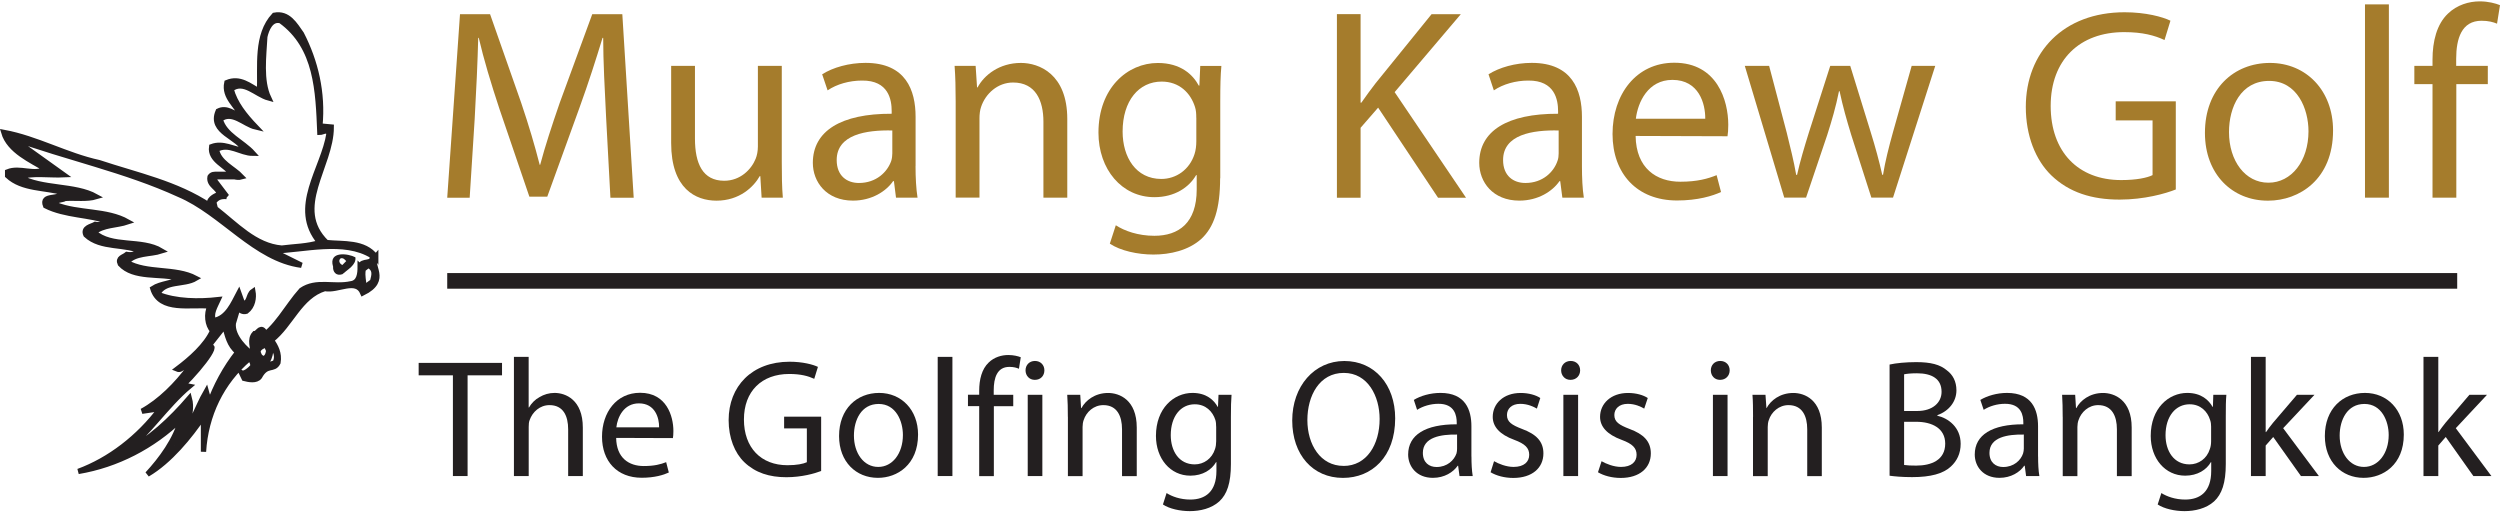 <?xml version="1.0" encoding="UTF-8"?>
<svg xmlns="http://www.w3.org/2000/svg" xmlns:xlink="http://www.w3.org/1999/xlink" width="200px" height="41px" viewBox="0 0 201 41" version="1.1">
<g id="surface1">
<path style=" stroke:none;fill-rule:nonzero;fill:rgb(64.706%,48.627%,17.255%);fill-opacity:1;" d="M 48.73 9.312 C 48.625 7.254 48.496 4.762 48.496 2.941 L 48.445 2.941 C 47.922 4.652 47.332 6.512 46.594 8.547 L 44 15.711 L 42.562 15.711 L 40.164 8.68 C 39.469 6.578 38.902 4.699 38.492 2.941 L 38.449 2.941 C 38.402 4.785 38.293 7.238 38.164 9.469 L 37.762 15.793 L 35.957 15.793 L 36.984 1.039 L 39.402 1.039 L 41.906 8.172 C 42.52 9.988 43 11.609 43.391 13.145 L 43.43 13.145 C 43.828 11.652 44.355 10.039 45 8.172 L 47.617 1.039 L 50.035 1.039 L 50.949 15.793 L 49.078 15.793 L 48.73 9.316 Z M 48.73 9.312 "/>
<path style=" stroke:none;fill-rule:nonzero;fill:rgb(64.706%,48.627%,17.255%);fill-opacity:1;" d="M 62.855 12.902 C 62.855 13.996 62.867 14.961 62.941 15.789 L 61.234 15.789 L 61.129 14.059 L 61.082 14.059 C 60.605 14.91 59.469 16.031 57.605 16.031 C 55.941 16.031 53.961 15.086 53.961 11.391 L 53.961 5.195 L 55.875 5.195 L 55.875 11.043 C 55.875 13.059 56.504 14.43 58.227 14.43 C 59.512 14.43 60.406 13.531 60.754 12.664 C 60.863 12.398 60.934 12.047 60.934 11.676 L 60.934 5.195 L 62.855 5.195 Z M 62.855 12.902 "/>
<path style=" stroke:none;fill-rule:nonzero;fill:rgb(64.706%,48.627%,17.255%);fill-opacity:1;" d="M 71.742 10.387 C 69.645 10.34 67.27 10.711 67.27 12.766 C 67.27 14.043 68.102 14.609 69.055 14.609 C 70.449 14.609 71.344 13.73 71.656 12.832 C 71.715 12.641 71.742 12.418 71.742 12.227 Z M 73.609 13.254 C 73.609 14.176 73.656 15.074 73.77 15.789 L 72.039 15.789 L 71.871 14.461 L 71.805 14.461 C 71.238 15.285 70.082 16.027 68.578 16.027 C 66.441 16.027 65.352 14.523 65.352 12.992 C 65.352 10.426 67.621 9.027 71.691 9.043 L 71.691 8.832 C 71.691 7.949 71.461 6.352 69.305 6.375 C 68.297 6.375 67.277 6.66 66.539 7.164 L 66.102 5.871 C 66.965 5.32 68.262 4.953 69.586 4.953 C 72.836 4.953 73.613 7.164 73.613 9.289 L 73.613 13.25 Z M 73.609 13.254 "/>
<path style=" stroke:none;fill-rule:nonzero;fill:rgb(64.706%,48.627%,17.255%);fill-opacity:1;" d="M 76.836 8.07 C 76.836 6.949 76.812 6.07 76.75 5.195 L 78.441 5.195 L 78.555 6.926 L 78.598 6.926 C 79.117 5.945 80.34 4.957 82.082 4.957 C 83.535 4.957 85.809 5.84 85.809 9.465 L 85.809 15.789 L 83.891 15.789 L 83.891 9.684 C 83.891 7.98 83.258 6.531 81.453 6.531 C 80.211 6.531 79.23 7.43 78.879 8.496 C 78.789 8.746 78.75 9.094 78.75 9.395 L 78.75 15.785 L 76.836 15.785 Z M 76.836 8.07 "/>
<path style=" stroke:none;fill-rule:nonzero;fill:rgb(64.706%,48.627%,17.255%);fill-opacity:1;" d="M 96.18 9.359 C 96.18 9.047 96.164 8.762 96.078 8.5 C 95.723 7.367 94.812 6.457 93.398 6.457 C 91.562 6.457 90.258 8 90.258 10.477 C 90.258 12.531 91.324 14.285 93.371 14.285 C 94.566 14.285 95.641 13.535 96.039 12.289 C 96.141 11.984 96.184 11.605 96.184 11.262 L 96.184 9.363 Z M 98.098 14.23 C 98.098 16.691 97.602 18.156 96.594 19.098 C 95.551 20.039 94.07 20.363 92.734 20.363 C 91.477 20.363 90.078 20.059 89.23 19.488 L 89.711 18.008 C 90.41 18.465 91.5 18.855 92.809 18.855 C 94.77 18.855 96.215 17.824 96.215 15.129 L 96.215 13.977 L 96.168 13.977 C 95.602 14.961 94.445 15.75 92.812 15.75 C 90.191 15.75 88.316 13.508 88.316 10.562 C 88.316 6.965 90.656 4.961 93.09 4.961 C 94.934 4.961 95.91 5.902 96.383 6.781 L 96.43 6.781 L 96.5 5.199 L 98.199 5.199 C 98.129 5.949 98.109 6.801 98.109 8.086 L 98.109 14.234 Z M 98.098 14.23 "/>
<path style=" stroke:none;fill-rule:nonzero;fill:rgb(64.706%,48.627%,17.255%);fill-opacity:1;" d="M 107.488 1.035 L 109.391 1.035 L 109.391 8.152 L 109.453 8.152 C 109.852 7.586 110.23 7.059 110.605 6.582 L 115.098 1.039 L 117.449 1.039 L 112.129 7.305 L 117.867 15.793 L 115.617 15.793 L 110.801 8.551 L 109.391 10.172 L 109.391 15.797 L 107.488 15.797 Z M 107.488 1.035 "/>
<path style=" stroke:none;fill-rule:nonzero;fill:rgb(64.706%,48.627%,17.255%);fill-opacity:1;" d="M 125.312 10.387 C 123.219 10.34 120.848 10.711 120.848 12.766 C 120.848 14.043 121.684 14.609 122.641 14.609 C 124.031 14.609 124.922 13.73 125.223 12.832 C 125.297 12.641 125.316 12.418 125.316 12.227 L 125.316 10.387 Z M 127.188 13.254 C 127.188 14.176 127.227 15.074 127.34 15.789 L 125.613 15.789 L 125.441 14.461 L 125.383 14.461 C 124.812 15.285 123.664 16.027 122.152 16.027 C 120.016 16.027 118.93 14.523 118.93 12.992 C 118.93 10.426 121.188 9.027 125.27 9.043 L 125.27 8.832 C 125.27 7.949 125.027 6.352 122.871 6.375 C 121.871 6.375 120.848 6.66 120.105 7.164 L 119.676 5.871 C 120.551 5.32 121.828 4.953 123.152 4.953 C 126.41 4.953 127.188 7.164 127.188 9.289 Z M 127.188 13.254 "/>
<path style=" stroke:none;fill-rule:nonzero;fill:rgb(64.706%,48.627%,17.255%);fill-opacity:1;" d="M 137.102 9.445 C 137.117 8.242 136.598 6.32 134.461 6.32 C 132.5 6.32 131.68 8.117 131.523 9.445 Z M 131.504 10.828 C 131.543 13.434 133.18 14.508 135.098 14.508 C 136.465 14.508 137.32 14.262 138.016 13.98 L 138.371 15.336 C 137.688 15.648 136.512 16.016 134.832 16.016 C 131.605 16.016 129.648 13.848 129.648 10.672 C 129.648 7.492 131.539 4.941 134.613 4.941 C 138.059 4.941 138.953 7.984 138.953 9.926 C 138.953 10.328 138.93 10.629 138.891 10.852 L 131.5 10.828 Z M 131.504 10.828 "/>
<path style=" stroke:none;fill-rule:nonzero;fill:rgb(64.706%,48.627%,17.255%);fill-opacity:1;" d="M 142.238 5.195 L 143.652 10.559 C 143.941 11.738 144.223 12.852 144.414 13.957 L 144.484 13.957 C 144.723 12.879 145.066 11.738 145.426 10.578 L 147.152 5.191 L 148.758 5.191 L 150.395 10.492 C 150.785 11.738 151.09 12.875 151.332 13.953 L 151.395 13.953 C 151.57 12.875 151.852 11.762 152.199 10.512 L 153.699 5.191 L 155.594 5.191 L 152.199 15.785 L 150.457 15.785 L 148.836 10.734 C 148.469 9.527 148.168 8.477 147.902 7.23 L 147.855 7.23 C 147.602 8.496 147.27 9.613 146.906 10.758 L 145.207 15.785 L 143.453 15.785 L 140.281 5.191 L 142.238 5.191 Z M 142.238 5.195 "/>
<path style=" stroke:none;fill-rule:nonzero;fill:rgb(64.706%,48.627%,17.255%);fill-opacity:1;" d="M 174.938 15.129 C 174.098 15.465 172.395 15.945 170.414 15.945 C 168.188 15.945 166.355 15.371 164.926 13.996 C 163.656 12.766 162.875 10.801 162.875 8.5 C 162.875 4.102 165.898 0.883 170.816 0.883 C 172.523 0.883 173.871 1.254 174.504 1.562 L 174.027 3.117 C 173.238 2.746 172.262 2.48 170.781 2.48 C 167.203 2.48 164.875 4.715 164.875 8.414 C 164.875 12.113 167.094 14.375 170.539 14.375 C 171.781 14.375 172.633 14.191 173.066 13.977 L 173.066 9.578 L 170.102 9.578 L 170.102 8.047 L 174.934 8.047 L 174.934 15.133 Z M 174.938 15.129 "/>
<path style=" stroke:none;fill-rule:nonzero;fill:rgb(64.706%,48.627%,17.255%);fill-opacity:1;" d="M 182.391 14.586 C 184.227 14.586 185.602 12.852 185.602 10.449 C 185.602 8.652 184.703 6.402 182.438 6.402 C 180.168 6.402 179.211 8.5 179.211 10.516 C 179.211 12.832 180.516 14.586 182.371 14.586 Z M 182.328 16.031 C 179.496 16.031 177.277 13.93 177.277 10.582 C 177.277 7.039 179.605 4.957 182.508 4.957 C 185.41 4.957 187.578 7.168 187.578 10.387 C 187.578 14.32 184.863 16.031 182.355 16.031 Z M 182.328 16.031 "/>
<path style=" stroke:none;fill-rule:nonzero;fill:rgb(64.706%,48.627%,17.255%);fill-opacity:1;" d="M 190.145 0.25 L 192.066 0.25 L 192.066 15.789 L 190.145 15.789 Z M 190.145 0.25 "/>
<path style=" stroke:none;fill-rule:nonzero;fill:rgb(64.706%,48.627%,17.255%);fill-opacity:1;" d="M 195.574 15.789 L 195.574 6.664 L 194.113 6.664 L 194.113 5.195 L 195.574 5.195 L 195.574 4.695 C 195.574 3.203 195.922 1.84 196.816 0.992 C 197.539 0.293 198.5 0.008 199.367 0.008 C 200.062 0.008 200.633 0.164 201 0.312 L 200.762 1.801 C 200.457 1.676 200.082 1.566 199.52 1.566 C 197.906 1.566 197.477 3.008 197.477 4.629 L 197.477 5.195 L 200.02 5.195 L 200.02 6.664 L 197.488 6.664 L 197.488 15.789 Z M 195.574 15.789 "/>
<path style=" stroke:none;fill-rule:nonzero;fill:rgb(13.725%,12.157%,12.549%);fill-opacity:1;" d="M 36.414 30.074 L 33.66 30.074 L 33.66 29.074 L 40.363 29.074 L 40.363 30.074 L 37.594 30.074 L 37.594 38.172 L 36.414 38.172 Z M 36.414 30.074 "/>
<path style=" stroke:none;fill-rule:nonzero;fill:rgb(13.725%,12.157%,12.549%);fill-opacity:1;" d="M 41.316 28.59 L 42.504 28.59 L 42.504 32.66 L 42.531 32.66 C 42.719 32.328 43.02 32.016 43.379 31.824 C 43.73 31.613 44.141 31.488 44.59 31.488 C 45.465 31.488 46.859 32.031 46.859 34.277 L 46.859 38.172 L 45.68 38.172 L 45.68 34.414 C 45.68 33.355 45.293 32.469 44.18 32.469 C 43.406 32.469 42.816 33.016 42.586 33.664 C 42.52 33.824 42.508 34.008 42.508 34.227 L 42.508 38.172 L 41.32 38.172 L 41.32 28.59 Z M 41.316 28.59 "/>
<path style=" stroke:none;fill-rule:nonzero;fill:rgb(13.725%,12.157%,12.549%);fill-opacity:1;" d="M 52.992 34.254 C 53.004 33.516 52.684 32.328 51.371 32.328 C 50.156 32.328 49.645 33.434 49.555 34.254 L 52.996 34.254 Z M 49.539 35.105 C 49.562 36.723 50.57 37.367 51.758 37.367 C 52.605 37.367 53.125 37.227 53.559 37.055 L 53.773 37.887 C 53.355 38.082 52.637 38.309 51.594 38.309 C 49.609 38.309 48.402 36.973 48.402 35.012 C 48.402 33.051 49.566 31.477 51.465 31.477 C 53.586 31.477 54.141 33.352 54.141 34.551 C 54.141 34.801 54.125 34.98 54.102 35.121 L 49.543 35.105 Z M 49.539 35.105 "/>
<path style=" stroke:none;fill-rule:nonzero;fill:rgb(13.725%,12.157%,12.549%);fill-opacity:1;" d="M 66.02 37.766 C 65.496 37.969 64.449 38.266 63.227 38.266 C 61.859 38.266 60.734 37.91 59.844 37.059 C 59.062 36.309 58.582 35.098 58.582 33.676 C 58.582 30.961 60.449 28.98 63.484 28.98 C 64.531 28.98 65.363 29.203 65.762 29.395 L 65.465 30.355 C 64.977 30.129 64.371 29.965 63.453 29.965 C 61.246 29.965 59.812 31.348 59.812 33.625 C 59.812 35.898 61.188 37.301 63.312 37.301 C 64.074 37.301 64.602 37.188 64.871 37.059 L 64.871 34.34 L 63.043 34.34 L 63.043 33.395 L 66.02 33.395 L 66.02 37.773 Z M 66.02 37.766 "/>
<path style=" stroke:none;fill-rule:nonzero;fill:rgb(13.725%,12.157%,12.549%);fill-opacity:1;" d="M 70.617 37.438 C 71.746 37.438 72.594 36.363 72.594 34.871 C 72.594 33.766 72.039 32.375 70.645 32.375 C 69.246 32.375 68.656 33.672 68.656 34.918 C 68.656 36.348 69.457 37.438 70.602 37.438 Z M 70.582 38.316 C 68.828 38.316 67.461 37.027 67.461 34.957 C 67.461 32.766 68.895 31.488 70.684 31.488 C 72.473 31.488 73.812 32.852 73.812 34.836 C 73.812 37.266 72.133 38.316 70.59 38.316 Z M 70.582 38.316 "/>
<path style=" stroke:none;fill-rule:nonzero;fill:rgb(13.725%,12.157%,12.549%);fill-opacity:1;" d="M 75.391 28.59 L 76.574 28.59 L 76.574 38.172 L 75.391 38.172 Z M 75.391 28.59 "/>
<path style=" stroke:none;fill-rule:nonzero;fill:rgb(13.725%,12.157%,12.549%);fill-opacity:1;" d="M 78.727 38.172 L 78.727 32.551 L 77.824 32.551 L 77.824 31.633 L 78.727 31.633 L 78.727 31.32 C 78.727 30.406 78.938 29.566 79.492 29.043 C 79.934 28.613 80.527 28.441 81.062 28.441 C 81.492 28.441 81.848 28.531 82.07 28.621 L 81.922 29.547 C 81.738 29.465 81.504 29.395 81.152 29.395 C 80.16 29.395 79.895 30.289 79.895 31.281 L 79.895 31.637 L 81.465 31.637 L 81.465 32.555 L 79.906 32.555 L 79.906 38.176 L 78.727 38.176 Z M 78.727 38.172 "/>
<path style=" stroke:none;fill-rule:nonzero;fill:rgb(13.725%,12.157%,12.549%);fill-opacity:1;" d="M 82.629 38.172 L 82.629 31.637 L 83.805 31.637 L 83.805 38.172 Z M 83.195 30.438 C 82.746 30.438 82.453 30.09 82.453 29.672 C 82.453 29.25 82.758 28.918 83.211 28.918 C 83.664 28.918 83.969 29.246 83.969 29.672 C 83.969 30.094 83.68 30.438 83.207 30.438 L 83.191 30.438 Z M 83.195 30.438 "/>
<path style=" stroke:none;fill-rule:nonzero;fill:rgb(13.725%,12.157%,12.549%);fill-opacity:1;" d="M 85.855 33.41 C 85.855 32.715 85.844 32.176 85.805 31.637 L 86.852 31.637 L 86.918 32.707 L 86.949 32.707 C 87.273 32.102 88.02 31.492 89.094 31.492 C 89.992 31.492 91.395 32.035 91.395 34.273 L 91.395 38.176 L 90.211 38.176 L 90.211 34.41 C 90.211 33.359 89.816 32.469 88.711 32.469 C 87.934 32.469 87.336 33.02 87.125 33.676 C 87.07 33.828 87.039 34.039 87.039 34.23 L 87.039 38.176 L 85.859 38.176 L 85.859 33.414 Z M 85.855 33.41 "/>
<path style=" stroke:none;fill-rule:nonzero;fill:rgb(13.725%,12.157%,12.549%);fill-opacity:1;" d="M 97.777 34.199 C 97.777 34.012 97.766 33.836 97.719 33.672 C 97.5 32.973 96.934 32.402 96.059 32.402 C 94.93 32.402 94.129 33.367 94.129 34.887 C 94.129 36.156 94.789 37.234 96.055 37.234 C 96.789 37.234 97.445 36.773 97.688 36 C 97.75 35.816 97.781 35.59 97.781 35.371 L 97.781 34.191 Z M 98.965 37.211 C 98.965 38.727 98.656 39.633 98.035 40.207 C 97.395 40.789 96.484 40.992 95.66 40.992 C 94.879 40.992 94.016 40.805 93.5 40.457 L 93.793 39.539 C 94.219 39.812 94.891 40.062 95.699 40.062 C 96.906 40.062 97.801 39.43 97.801 37.766 L 97.801 37.055 L 97.77 37.055 C 97.418 37.664 96.707 38.141 95.703 38.141 C 94.09 38.141 92.938 36.766 92.938 34.945 C 92.938 32.727 94.371 31.488 95.879 31.488 C 97.004 31.488 97.609 32.074 97.902 32.609 L 97.926 32.609 L 97.969 31.637 L 99.016 31.637 C 98.977 32.102 98.965 32.629 98.965 33.422 L 98.965 37.215 Z M 98.965 37.211 "/>
<path style=" stroke:none;fill-rule:nonzero;fill:rgb(13.725%,12.157%,12.549%);fill-opacity:1;" d="M 108.023 37.359 C 109.879 37.359 110.922 35.645 110.922 33.582 C 110.922 31.77 109.988 29.879 108.039 29.879 C 106.09 29.879 105.113 31.703 105.113 33.672 C 105.113 35.641 106.164 37.355 108.012 37.355 L 108.023 37.355 Z M 107.965 38.32 C 105.559 38.32 103.895 36.465 103.895 33.707 C 103.895 30.949 105.668 28.922 108.086 28.922 C 110.508 28.922 112.172 30.824 112.172 33.531 C 112.172 36.648 110.281 38.32 107.977 38.32 Z M 107.965 38.32 "/>
<path style=" stroke:none;fill-rule:nonzero;fill:rgb(13.725%,12.157%,12.549%);fill-opacity:1;" d="M 117.148 34.836 C 115.863 34.812 114.398 35.039 114.398 36.309 C 114.398 37.09 114.902 37.445 115.5 37.445 C 116.352 37.445 116.91 36.906 117.102 36.352 C 117.137 36.23 117.148 36.09 117.148 35.969 Z M 118.305 36.602 C 118.305 37.176 118.332 37.723 118.406 38.172 L 117.344 38.172 L 117.234 37.344 L 117.199 37.344 C 116.84 37.859 116.137 38.316 115.207 38.316 C 113.887 38.316 113.215 37.391 113.215 36.441 C 113.215 34.863 114.602 34.004 117.121 34.012 L 117.121 33.879 C 117.121 33.336 116.973 32.352 115.645 32.363 C 115.031 32.363 114.398 32.551 113.934 32.848 L 113.672 32.051 C 114.203 31.723 115 31.488 115.816 31.488 C 117.82 31.488 118.301 32.852 118.301 34.168 L 118.301 36.605 Z M 118.305 36.602 "/>
<path style=" stroke:none;fill-rule:nonzero;fill:rgb(13.725%,12.157%,12.549%);fill-opacity:1;" d="M 120.121 36.977 C 120.48 37.184 121.102 37.438 121.691 37.438 C 122.539 37.438 122.949 37.02 122.949 36.465 C 122.949 35.91 122.609 35.582 121.75 35.262 C 120.559 34.828 120.016 34.191 120.016 33.414 C 120.016 32.359 120.867 31.492 122.262 31.492 C 122.918 31.492 123.492 31.664 123.84 31.898 L 123.566 32.75 C 123.309 32.602 122.84 32.367 122.227 32.367 C 121.527 32.367 121.16 32.773 121.16 33.266 C 121.16 33.812 121.531 34.062 122.379 34.387 C 123.492 34.801 124.09 35.371 124.09 36.352 C 124.09 37.516 123.184 38.324 121.668 38.324 C 120.953 38.324 120.301 38.141 119.844 37.867 L 120.121 36.98 Z M 120.121 36.977 "/>
<path style=" stroke:none;fill-rule:nonzero;fill:rgb(13.725%,12.157%,12.549%);fill-opacity:1;" d="M 125.695 38.172 L 125.695 31.637 L 126.879 31.637 L 126.879 38.172 Z M 126.258 30.438 C 125.816 30.438 125.516 30.09 125.516 29.672 C 125.516 29.25 125.824 28.918 126.285 28.918 C 126.742 28.918 127.043 29.246 127.043 29.672 C 127.043 30.094 126.742 30.438 126.27 30.438 Z M 126.258 30.438 "/>
<path style=" stroke:none;fill-rule:nonzero;fill:rgb(13.725%,12.157%,12.549%);fill-opacity:1;" d="M 128.762 36.977 C 129.121 37.184 129.738 37.438 130.328 37.438 C 131.172 37.438 131.582 37.02 131.582 36.465 C 131.582 35.91 131.246 35.582 130.383 35.262 C 129.195 34.828 128.645 34.191 128.645 33.414 C 128.645 32.359 129.508 31.492 130.895 31.492 C 131.555 31.492 132.129 31.664 132.48 31.898 L 132.195 32.75 C 131.941 32.602 131.473 32.367 130.871 32.367 C 130.172 32.367 129.793 32.773 129.793 33.266 C 129.793 33.812 130.172 34.062 131.02 34.387 C 132.133 34.801 132.727 35.371 132.727 36.352 C 132.727 37.516 131.824 38.324 130.309 38.324 C 129.59 38.324 128.934 38.141 128.477 37.867 L 128.766 36.98 Z M 128.762 36.977 "/>
<path style=" stroke:none;fill-rule:nonzero;fill:rgb(13.725%,12.157%,12.549%);fill-opacity:1;" d="M 137.719 38.172 L 137.719 31.637 L 138.895 31.637 L 138.895 38.172 Z M 138.285 30.438 C 137.836 30.438 137.551 30.09 137.551 29.672 C 137.551 29.25 137.848 28.918 138.309 28.918 C 138.766 28.918 139.066 29.246 139.066 29.672 C 139.066 30.094 138.766 30.438 138.293 30.438 L 138.281 30.438 Z M 138.285 30.438 "/>
<path style=" stroke:none;fill-rule:nonzero;fill:rgb(13.725%,12.157%,12.549%);fill-opacity:1;" d="M 140.945 33.41 C 140.945 32.715 140.941 32.176 140.898 31.637 L 141.945 31.637 L 142.02 32.707 L 142.035 32.707 C 142.355 32.102 143.102 31.492 144.188 31.492 C 145.086 31.492 146.473 32.035 146.473 34.273 L 146.473 38.176 L 145.301 38.176 L 145.301 34.41 C 145.301 33.359 144.91 32.469 143.793 32.469 C 143.031 32.469 142.418 33.02 142.211 33.676 C 142.152 33.828 142.125 34.039 142.125 34.23 L 142.125 38.176 L 140.941 38.176 L 140.941 33.414 Z M 140.945 33.41 "/>
<path style=" stroke:none;fill-rule:nonzero;fill:rgb(13.725%,12.157%,12.549%);fill-opacity:1;" d="M 153.09 37.281 C 153.34 37.32 153.652 37.332 154.066 37.332 C 155.281 37.332 156.395 36.887 156.395 35.566 C 156.395 34.336 155.344 33.809 154.059 33.809 L 153.09 33.809 Z M 153.09 32.941 L 154.152 32.941 C 155.379 32.941 156.102 32.27 156.102 31.398 C 156.102 30.348 155.309 29.91 154.125 29.91 C 153.594 29.91 153.281 29.953 153.09 29.992 Z M 151.922 29.207 C 152.438 29.09 153.254 29.012 154.059 29.012 C 155.234 29.012 155.98 29.207 156.527 29.672 C 157.004 30.023 157.297 30.562 157.297 31.281 C 157.297 32.172 156.707 32.941 155.762 33.277 L 155.762 33.32 C 156.625 33.52 157.637 34.23 157.637 35.582 C 157.637 36.367 157.332 36.961 156.855 37.402 C 156.238 37.984 155.219 38.258 153.734 38.258 C 152.926 38.258 152.312 38.199 151.922 38.145 Z M 151.922 29.207 "/>
<path style=" stroke:none;fill-rule:nonzero;fill:rgb(13.725%,12.157%,12.549%);fill-opacity:1;" d="M 162.715 34.836 C 161.422 34.812 159.953 35.039 159.953 36.309 C 159.953 37.09 160.465 37.445 161.055 37.445 C 161.914 37.445 162.473 36.906 162.656 36.352 C 162.691 36.23 162.715 36.09 162.715 35.969 Z M 163.863 36.602 C 163.863 37.176 163.887 37.723 163.965 38.172 L 162.898 38.172 L 162.789 37.344 L 162.746 37.344 C 162.398 37.859 161.684 38.316 160.758 38.316 C 159.438 38.316 158.77 37.391 158.77 36.441 C 158.77 34.863 160.164 34.004 162.676 34.012 L 162.676 33.879 C 162.676 33.336 162.539 32.352 161.195 32.363 C 160.578 32.363 159.949 32.551 159.488 32.848 L 159.219 32.051 C 159.762 31.723 160.555 31.488 161.367 31.488 C 163.375 31.488 163.859 32.852 163.859 34.168 L 163.859 36.605 Z M 163.863 36.602 "/>
<path style=" stroke:none;fill-rule:nonzero;fill:rgb(13.725%,12.157%,12.549%);fill-opacity:1;" d="M 165.84 33.41 C 165.84 32.715 165.828 32.176 165.793 31.637 L 166.844 31.637 L 166.91 32.707 L 166.938 32.707 C 167.254 32.102 168.012 31.492 169.086 31.492 C 169.984 31.492 171.387 32.035 171.387 34.273 L 171.387 38.176 L 170.199 38.176 L 170.199 34.41 C 170.199 33.359 169.805 32.469 168.691 32.469 C 167.93 32.469 167.328 33.02 167.113 33.676 C 167.055 33.828 167.023 34.039 167.023 34.23 L 167.023 38.176 L 165.844 38.176 L 165.844 33.414 Z M 165.84 33.41 "/>
<path style=" stroke:none;fill-rule:nonzero;fill:rgb(13.725%,12.157%,12.549%);fill-opacity:1;" d="M 177.773 34.199 C 177.773 34.012 177.754 33.836 177.695 33.672 C 177.484 32.973 176.918 32.402 176.047 32.402 C 174.922 32.402 174.109 33.367 174.109 34.887 C 174.109 36.156 174.77 37.234 176.035 37.234 C 176.773 37.234 177.434 36.773 177.672 36 C 177.742 35.816 177.773 35.59 177.773 35.371 L 177.773 34.191 Z M 178.953 37.211 C 178.953 38.727 178.637 39.633 178.016 40.207 C 177.375 40.789 176.457 40.992 175.637 40.992 C 174.863 40.992 174 40.805 173.477 40.457 L 173.773 39.539 C 174.211 39.812 174.879 40.062 175.688 40.062 C 176.895 40.062 177.781 39.43 177.781 37.766 L 177.781 37.055 L 177.754 37.055 C 177.406 37.664 176.688 38.141 175.688 38.141 C 174.074 38.141 172.918 36.766 172.918 34.945 C 172.918 32.727 174.352 31.488 175.859 31.488 C 176.984 31.488 177.594 32.074 177.891 32.609 L 177.918 32.609 L 177.949 31.637 L 179 31.637 C 178.957 32.102 178.953 32.629 178.953 33.422 L 178.953 37.215 Z M 178.953 37.211 "/>
<path style=" stroke:none;fill-rule:nonzero;fill:rgb(13.725%,12.157%,12.549%);fill-opacity:1;" d="M 182.164 34.637 L 182.191 34.637 C 182.348 34.406 182.562 34.113 182.75 33.891 L 184.676 31.637 L 186.086 31.637 L 183.566 34.324 L 186.438 38.172 L 184.996 38.172 L 182.766 35.031 L 182.16 35.719 L 182.16 38.172 L 180.977 38.172 L 180.977 28.59 L 182.16 28.59 L 182.16 34.637 Z M 182.164 34.637 "/>
<path style=" stroke:none;fill-rule:nonzero;fill:rgb(13.725%,12.157%,12.549%);fill-opacity:1;" d="M 190.066 37.438 C 191.199 37.438 192.051 36.363 192.051 34.871 C 192.051 33.766 191.492 32.375 190.102 32.375 C 188.711 32.375 188.109 33.672 188.109 34.918 C 188.109 36.348 188.918 37.438 190.059 37.438 Z M 190.031 38.316 C 188.285 38.316 186.918 37.027 186.918 34.957 C 186.918 32.766 188.348 31.488 190.145 31.488 C 191.938 31.488 193.266 32.852 193.266 34.836 C 193.266 37.266 191.59 38.316 190.043 38.316 Z M 190.031 38.316 "/>
<path style=" stroke:none;fill-rule:nonzero;fill:rgb(13.725%,12.157%,12.549%);fill-opacity:1;" d="M 196.039 34.637 L 196.059 34.637 C 196.215 34.406 196.438 34.113 196.617 33.891 L 198.543 31.637 L 199.957 31.637 L 197.445 34.324 L 200.309 38.172 L 198.859 38.172 L 196.637 35.031 L 196.039 35.719 L 196.039 38.172 L 194.848 38.172 L 194.848 28.59 L 196.039 28.59 Z M 196.039 34.637 "/>
<path style="fill-rule:nonzero;fill:rgb(13.725%,12.157%,12.549%);fill-opacity:1;stroke-width:1.24;stroke-linecap:butt;stroke-linejoin:miter;stroke:rgb(13.725%,12.157%,12.549%);stroke-opacity:1;stroke-miterlimit:4;" d="M 87.324 65.303 L 85.298 66.765 C 85.253 64.702 84.877 64.442 85.116 62.436 L 86.345 61.484 C 88.155 62.47 87.723 63.762 87.324 65.303 Z M 84.422 61.858 C 84.422 63.365 84.296 65.552 82.259 65.824 C 78.161 66.708 74.199 64.918 70.647 67.331 C 67.175 71.173 64.899 76.149 60.299 78.959 C 60.299 77.826 61.062 77.69 61.836 76.795 C 60.937 75.775 60.436 77.44 59.673 77.44 C 58.398 78.834 59.412 80.761 59.286 82.28 C 57.875 81.384 54.323 78.188 54.687 75.015 L 55.723 71.559 C 56.349 71.944 56.862 72.477 57.738 72.216 C 59.286 71.06 59.548 69.031 59.286 67.592 C 58.125 68.374 58.626 70.425 56.862 70.425 L 55.985 67.989 C 54.687 70.425 53.287 73.859 50.111 74.381 C 49.212 72.964 50.487 70.935 51.136 69.519 C 46.787 70.006 41.175 70.006 36.952 68.249 C 38.488 64.918 43.087 66.198 45.876 64.544 C 41.038 62.005 34.402 63.524 29.711 60.826 C 31.601 58.537 35.176 59.024 37.851 58.163 C 33.127 55.341 26.137 57.528 22.05 53.811 C 24.225 52.021 27.264 52.281 29.939 51.386 C 24.976 48.598 18.328 49.482 13.114 47.408 C 12.841 46.025 14.514 46.411 15.277 45.912 C 17.702 45.765 20.377 46.161 22.54 45.515 C 17.44 42.705 9.904 43.872 4.565 40.914 C 7.365 39.906 11.828 40.563 14.89 40.416 L 2.675 31.723 C 15.675 36.46 29.324 39.248 41.96 45.005 C 52.046 49.233 59.799 60.078 70.659 61.495 L 63.897 58.163 C 71.171 58.004 80.608 55.216 87.245 59.296 C 87.609 61.608 84.683 60.078 84.433 61.869 Z M 64.466 84.229 L 62.269 84.977 C 61.996 84.342 64.363 82.631 62.997 79.197 C 64.033 80.478 65.536 82.325 64.466 84.229 Z M 60.573 82.03 C 60.186 81.124 61.199 80.478 61.848 80.228 C 62.61 79.854 62.736 80.999 62.997 81.384 C 62.872 81.985 62.804 82.846 61.848 83.3 C 61.074 83.016 60.835 82.778 60.573 82.03 Z M 59.935 87.516 L 59.298 87.516 L 59.935 86.858 L 58.785 86.858 C 59.685 86.598 60.049 85.6 60.311 84.818 C 60.687 85.34 60.835 86.972 59.935 87.516 Z M 48.973 94.009 C 49.223 92.751 48.586 91.981 48.324 90.938 C 46.024 94.905 44.761 99.767 40.924 103.472 C 42.586 100.911 45.523 96.695 44.385 92.491 C 40.173 97.341 34.937 102.316 29.324 104.991 C 34.413 101.149 39.012 94.145 44.385 89.691 C 42.586 89.295 41.186 91.845 39.41 92.491 C 43.486 89.533 50.498 81.384 49.61 80.466 L 48.085 81.373 L 52.661 75.616 C 53.31 77.814 53.686 80.115 55.735 81.747 C 52.798 85.453 50.51 89.68 48.984 93.998 Z M 53.162 45.493 L 50.122 41.515 C 50.316 41.175 50.635 40.971 50.953 40.835 L 50.953 40.869 L 54.972 40.869 C 55.484 40.982 55.996 41.062 56.611 40.892 C 54.699 38.863 51.261 37.594 50.737 34.511 C 53.663 32.856 56.349 35.406 59.286 35.406 C 56.862 32.72 52.638 31.19 51.625 27.485 C 54.426 25.343 57.226 28.652 59.924 29.275 C 57.362 26.601 55.074 23.79 54.175 20.458 C 57.123 18.169 60.038 21.739 62.975 22.521 C 61.051 18.441 61.825 12.797 62.075 8.218 C 62.451 6.564 63.476 3.901 65.775 4.501 C 74.324 10.632 74.563 20.957 74.973 30.533 C 75.599 30.533 76.635 29.661 77.125 30.805 C 75.838 39.09 68.063 48.043 74.973 56.202 C 72.127 57.12 68.974 57.12 66.037 57.506 C 59.776 56.984 55.302 51.998 50.475 48.281 L 50.1 46.773 C 50.874 45.617 51.887 45.368 53.139 45.481 Z M 88.076 59.534 C 85.401 55.964 80.46 56.61 76.521 56.214 C 68.223 48.167 77.648 38.478 77.648 29.287 L 74.984 29.037 C 75.736 21.251 73.96 13.953 70.659 7.584 C 69.122 5.431 67.562 2.609 64.284 3.243 C 59.935 7.856 61.074 15.12 60.835 20.979 C 58.535 19.71 56.247 17.659 53.173 18.939 C 52.411 22.407 55.735 24.436 56.623 26.861 C 54.835 26.215 53.173 24.572 51.147 25.581 C 48.984 30.544 56.133 31.576 57.249 34.772 C 54.71 34.511 52.297 32.856 49.61 33.865 C 49.132 37.163 53.242 38.24 54.278 40.314 L 50.965 40.314 L 50.965 40.348 C 50.27 40.257 49.622 40.291 49.235 40.892 C 48.847 42.931 51.375 43.453 51.375 44.994 C 50.248 45.368 48.586 46.275 49.235 47.635 C 41.323 42.41 32.125 40.529 23.211 37.582 C 15.55 35.928 8.663 31.972 0.877 30.533 C 2.163 34.885 7.377 37.05 10.701 39.09 C 7.912 40.631 4.701 38.568 1.787 39.736 L 1.787 40.631 C 5.237 43.827 10.575 43.328 14.913 44.586 C 14.025 46.377 9.562 44.835 10.689 47.635 C 15.3 49.958 21.162 49.686 25.636 51.352 C 24.475 51.59 23.576 52.236 22.323 51.975 C 21.436 52.485 19.375 52.735 20.138 54.412 C 23.712 57.732 29.461 56.35 33.275 58.367 C 32.125 58.616 31.123 59.262 29.734 58.99 C 28.926 59.659 27.537 59.784 28.186 61.178 C 31.362 64.634 37.487 63.331 42.211 64.498 C 40.549 65.779 37.737 65.665 35.813 66.923 C 37.487 72.431 44.772 70.505 49.223 71.015 C 48.324 72.794 48.586 75.457 49.849 76.749 C 48.324 80.194 44.636 83.379 41.551 85.691 C 42.712 86.178 43.213 84.172 44.385 85.306 C 41.437 89.261 37.487 93.239 33.275 95.517 L 37.612 94.882 C 32.512 101.659 25.636 106.884 18.351 109.547 C 27.423 108.028 35.825 103.688 42.45 97.319 C 41.186 102.169 37.737 106.782 34.561 110.193 C 39.775 107.156 44.51 101.387 47.698 96.673 L 47.698 104.957 C 48.221 96.423 51.91 88.751 58.41 83.266 C 59.036 83.662 59.298 84.286 59.298 85.045 C 58.535 85.929 57.237 86.949 56.611 86.575 L 57.237 87.867 C 58.273 88.128 60.049 88.513 60.835 87.482 C 62.565 84.286 64.124 86.19 65.16 84.184 C 65.536 81.996 64.637 80.455 63.635 78.925 C 68.223 75.355 70.249 68.714 76.134 66.923 C 79.185 67.535 83.522 64.374 85.048 67.955 C 91.366 64.85 86.345 61.461 88.076 59.512 Z M 88.076 59.534 " transform="matrix(0.343,0,0,0.345,0,0.007)"/>
<path style=" stroke:none;fill-rule:nonzero;fill:rgb(13.725%,12.157%,12.549%);fill-opacity:1;" d="M 27.527 21.203 C 27.305 21.109 27.172 20.84 27.395 20.664 C 27.609 20.621 27.703 20.754 27.836 20.887 Z M 26.781 21.328 C 26.742 21.723 27.004 22.121 27.527 21.945 C 27.914 21.59 28.664 21.203 28.574 20.586 C 28.004 20.273 26.391 20.055 26.777 21.328 Z M 26.781 21.328 "/>
<path style=" stroke:none;fill-rule:nonzero;fill:rgb(13.725%,12.157%,12.549%);fill-opacity:1;" d="M 35.957 21.852 L 197.559 21.852 L 197.559 23.109 L 35.957 23.109 Z M 35.957 21.852 "/>
</g>
</svg>
